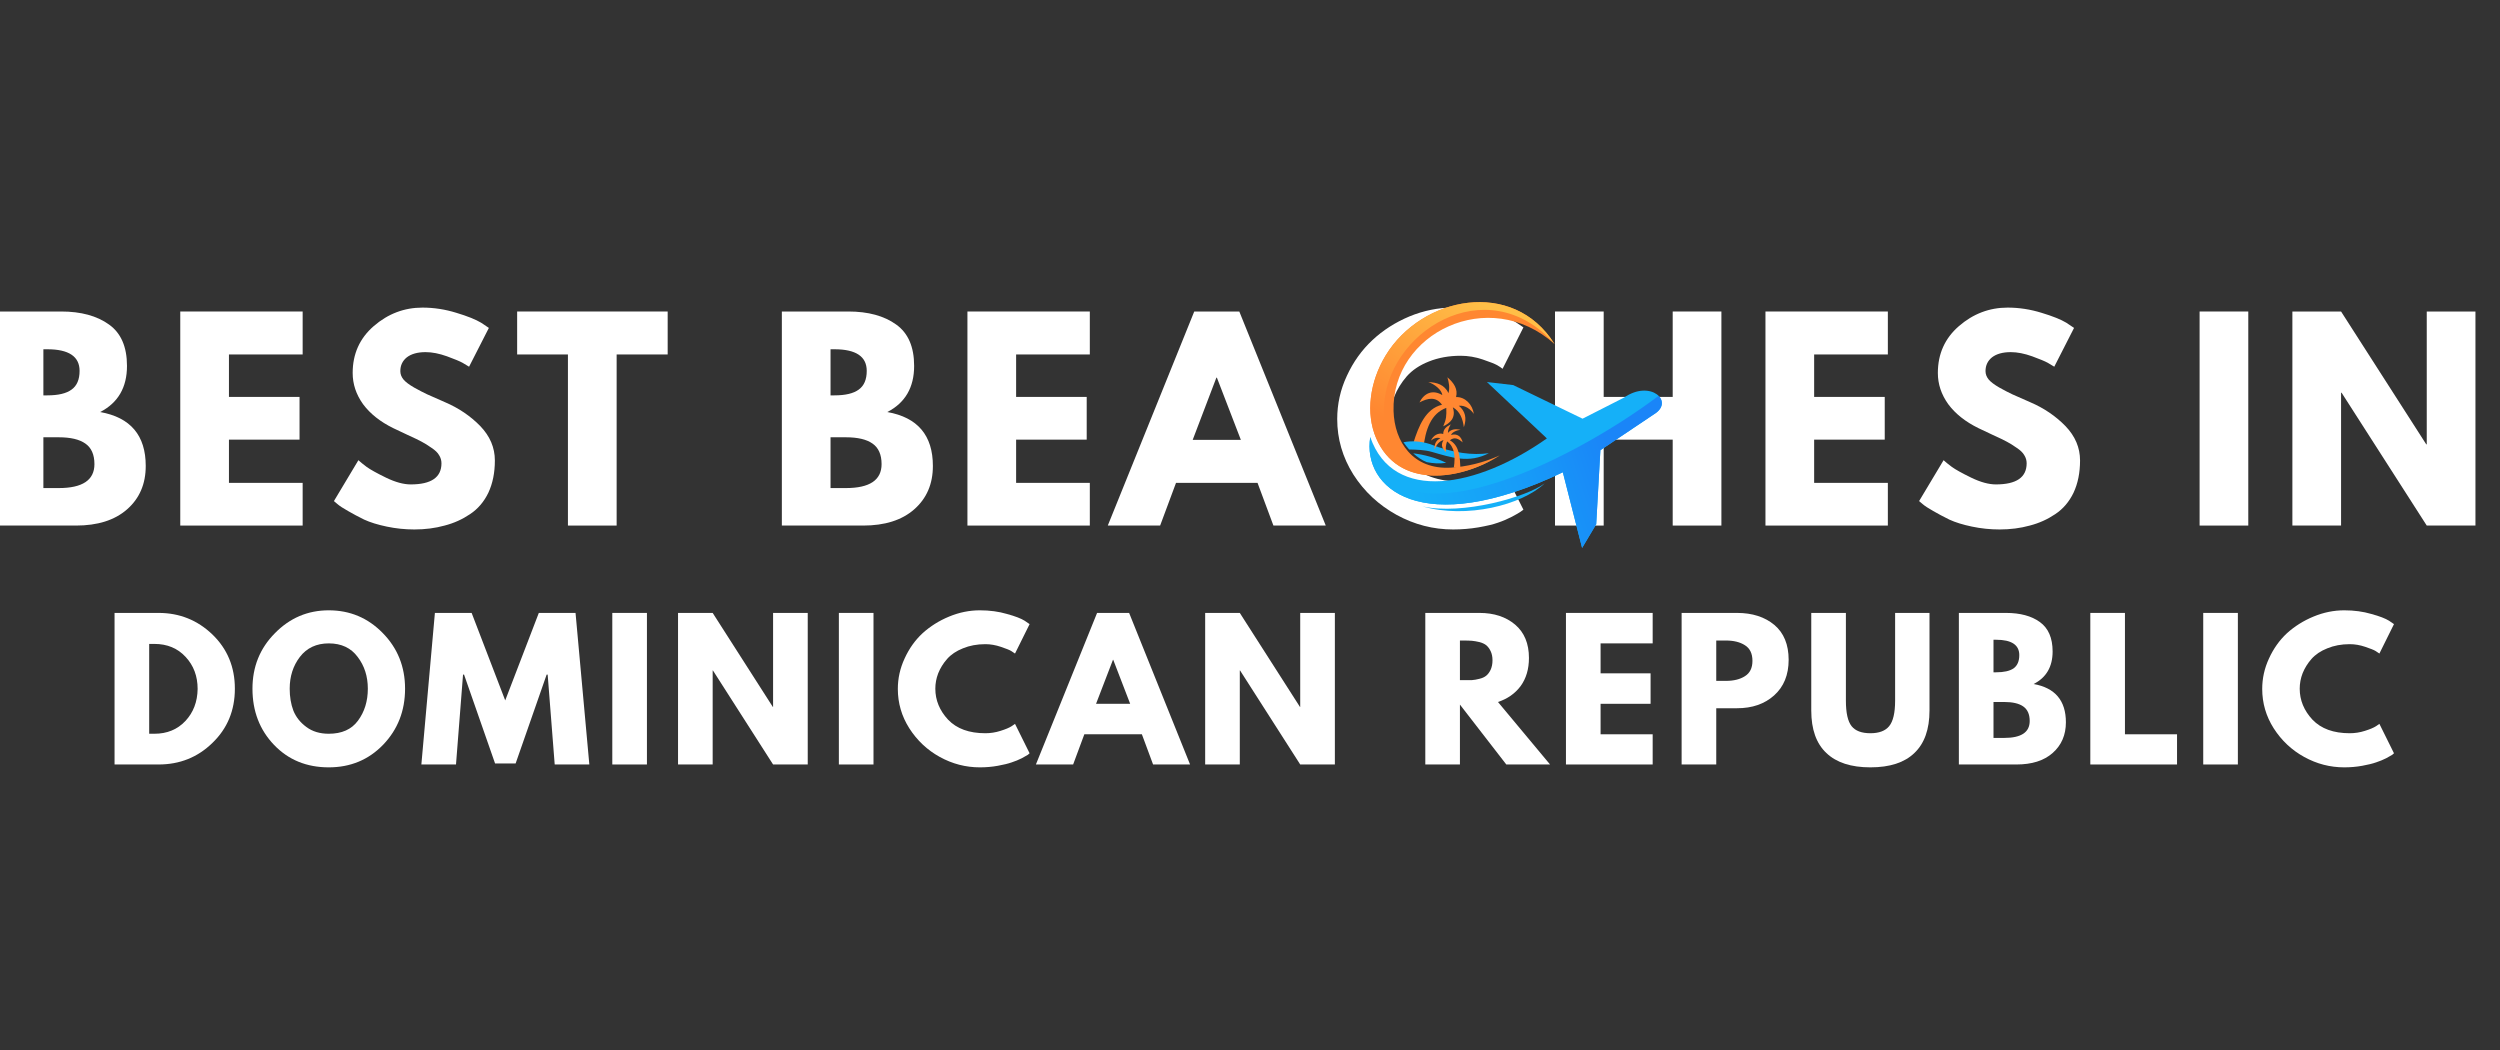 <svg xmlns="http://www.w3.org/2000/svg" xmlns:xlink="http://www.w3.org/1999/xlink" width="200" zoomAndPan="magnify" viewBox="0 0 150 63" height="84" preserveAspectRatio="xMidYMid meet" version="1.0"><rect x="0" y="0" width="150" height="63" fill="#333333" stroke="none"/><defs><g/><clipPath id="c70a812216"><path d="M 82 23 L 100 23 L 100 33 L 82 33 Z M 82 23 " clip-rule="nonzero"/></clipPath><clipPath id="293d329bff"><path d="M 99.516 23.75 C 94.242 27.723 83.145 33.293 82.215 26.223 C 81.723 29.281 85.281 32.391 93.77 28.336 L 94.926 32.875 L 95.773 31.453 L 96.023 27.012 L 99.262 24.84 C 99.805 24.504 99.812 24.051 99.516 23.75 Z M 99.516 23.75 " clip-rule="evenodd"/></clipPath><linearGradient x1="111.79" gradientTransform="matrix(0.162, 0, 0, 0.167, 82.169, 18.129)" y1="42.597" x2="-5.699" gradientUnits="userSpaceOnUse" y2="82.229" id="7e1c2d7def"><stop stop-opacity="1" stop-color="rgb(10.199%, 52.199%, 97.299%)" offset="0"/><stop stop-opacity="1" stop-color="rgb(10.199%, 52.199%, 97.299%)" offset="0.125"/><stop stop-opacity="1" stop-color="rgb(10.199%, 52.199%, 97.299%)" offset="0.148"/><stop stop-opacity="1" stop-color="rgb(10.199%, 52.199%, 97.299%)" offset="0.188"/><stop stop-opacity="1" stop-color="rgb(10.191%, 52.249%, 97.299%)" offset="0.203"/><stop stop-opacity="1" stop-color="rgb(10.165%, 52.431%, 97.299%)" offset="0.211"/><stop stop-opacity="1" stop-color="rgb(10.127%, 52.69%, 97.299%)" offset="0.219"/><stop stop-opacity="1" stop-color="rgb(10.089%, 52.95%, 97.299%)" offset="0.227"/><stop stop-opacity="1" stop-color="rgb(10.051%, 53.207%, 97.299%)" offset="0.234"/><stop stop-opacity="1" stop-color="rgb(10.013%, 53.467%, 97.299%)" offset="0.242"/><stop stop-opacity="1" stop-color="rgb(9.975%, 53.726%, 97.299%)" offset="0.25"/><stop stop-opacity="1" stop-color="rgb(9.937%, 53.986%, 97.299%)" offset="0.258"/><stop stop-opacity="1" stop-color="rgb(9.9%, 54.245%, 97.299%)" offset="0.266"/><stop stop-opacity="1" stop-color="rgb(9.862%, 54.503%, 97.299%)" offset="0.273"/><stop stop-opacity="1" stop-color="rgb(9.824%, 54.762%, 97.299%)" offset="0.281"/><stop stop-opacity="1" stop-color="rgb(9.785%, 55.022%, 97.299%)" offset="0.289"/><stop stop-opacity="1" stop-color="rgb(9.747%, 55.281%, 97.299%)" offset="0.297"/><stop stop-opacity="1" stop-color="rgb(9.709%, 55.54%, 97.299%)" offset="0.305"/><stop stop-opacity="1" stop-color="rgb(9.671%, 55.798%, 97.299%)" offset="0.312"/><stop stop-opacity="1" stop-color="rgb(9.634%, 56.058%, 97.299%)" offset="0.32"/><stop stop-opacity="1" stop-color="rgb(9.596%, 56.317%, 97.299%)" offset="0.328"/><stop stop-opacity="1" stop-color="rgb(9.558%, 56.577%, 97.299%)" offset="0.336"/><stop stop-opacity="1" stop-color="rgb(9.52%, 56.836%, 97.299%)" offset="0.344"/><stop stop-opacity="1" stop-color="rgb(9.482%, 57.094%, 97.299%)" offset="0.352"/><stop stop-opacity="1" stop-color="rgb(9.444%, 57.353%, 97.299%)" offset="0.359"/><stop stop-opacity="1" stop-color="rgb(9.407%, 57.613%, 97.299%)" offset="0.367"/><stop stop-opacity="1" stop-color="rgb(9.369%, 57.872%, 97.299%)" offset="0.375"/><stop stop-opacity="1" stop-color="rgb(9.331%, 58.131%, 97.299%)" offset="0.383"/><stop stop-opacity="1" stop-color="rgb(9.293%, 58.389%, 97.299%)" offset="0.391"/><stop stop-opacity="1" stop-color="rgb(9.254%, 58.649%, 97.299%)" offset="0.398"/><stop stop-opacity="1" stop-color="rgb(9.216%, 58.908%, 97.299%)" offset="0.406"/><stop stop-opacity="1" stop-color="rgb(9.178%, 59.167%, 97.299%)" offset="0.414"/><stop stop-opacity="1" stop-color="rgb(9.142%, 59.427%, 97.299%)" offset="0.422"/><stop stop-opacity="1" stop-color="rgb(9.103%, 59.685%, 97.299%)" offset="0.43"/><stop stop-opacity="1" stop-color="rgb(9.065%, 59.944%, 97.299%)" offset="0.438"/><stop stop-opacity="1" stop-color="rgb(9.027%, 60.204%, 97.299%)" offset="0.445"/><stop stop-opacity="1" stop-color="rgb(8.997%, 60.437%, 97.299%)" offset="0.453"/><stop stop-opacity="1" stop-color="rgb(8.968%, 60.732%, 97.299%)" offset="0.469"/><stop stop-opacity="1" stop-color="rgb(8.932%, 61.111%, 97.299%)" offset="0.484"/><stop stop-opacity="1" stop-color="rgb(8.897%, 61.493%, 97.299%)" offset="0.5"/><stop stop-opacity="1" stop-color="rgb(8.861%, 61.873%, 97.299%)" offset="0.516"/><stop stop-opacity="1" stop-color="rgb(8.826%, 62.254%, 97.299%)" offset="0.531"/><stop stop-opacity="1" stop-color="rgb(8.791%, 62.636%, 97.299%)" offset="0.547"/><stop stop-opacity="1" stop-color="rgb(8.755%, 63.016%, 97.299%)" offset="0.562"/><stop stop-opacity="1" stop-color="rgb(8.72%, 63.397%, 97.299%)" offset="0.578"/><stop stop-opacity="1" stop-color="rgb(8.684%, 63.777%, 97.299%)" offset="0.594"/><stop stop-opacity="1" stop-color="rgb(8.649%, 64.159%, 97.299%)" offset="0.609"/><stop stop-opacity="1" stop-color="rgb(8.614%, 64.539%, 97.299%)" offset="0.625"/><stop stop-opacity="1" stop-color="rgb(8.578%, 64.92%, 97.299%)" offset="0.641"/><stop stop-opacity="1" stop-color="rgb(8.543%, 65.302%, 97.299%)" offset="0.656"/><stop stop-opacity="1" stop-color="rgb(8.507%, 65.681%, 97.299%)" offset="0.672"/><stop stop-opacity="1" stop-color="rgb(8.472%, 66.063%, 97.299%)" offset="0.688"/><stop stop-opacity="1" stop-color="rgb(8.437%, 66.443%, 97.299%)" offset="0.703"/><stop stop-opacity="1" stop-color="rgb(8.401%, 66.824%, 97.299%)" offset="0.719"/><stop stop-opacity="1" stop-color="rgb(8.365%, 67.204%, 97.299%)" offset="0.734"/><stop stop-opacity="1" stop-color="rgb(8.33%, 67.586%, 97.299%)" offset="0.75"/><stop stop-opacity="1" stop-color="rgb(8.295%, 67.966%, 97.299%)" offset="0.766"/><stop stop-opacity="1" stop-color="rgb(8.26%, 68.347%, 97.299%)" offset="0.781"/><stop stop-opacity="1" stop-color="rgb(8.224%, 68.729%, 97.299%)" offset="0.797"/><stop stop-opacity="1" stop-color="rgb(8.202%, 68.959%, 97.299%)" offset="0.812"/><stop stop-opacity="1" stop-color="rgb(8.199%, 68.999%, 97.299%)" offset="0.852"/><stop stop-opacity="1" stop-color="rgb(8.199%, 68.999%, 97.299%)" offset="0.875"/><stop stop-opacity="1" stop-color="rgb(8.199%, 68.999%, 97.299%)" offset="1"/></linearGradient><clipPath id="ddef846ce1"><path d="M 82 18 L 94 18 L 94 29 L 82 29 Z M 82 18 " clip-rule="nonzero"/></clipPath><clipPath id="7cd7eade2a"><path d="M 93.273 20.641 C 90.785 16.672 85.297 17.789 83.145 21.32 C 82.176 22.914 81.938 24.801 82.562 26.273 C 83.883 29.375 87.637 28.836 89.98 27.324 C 87.461 28.859 83.031 28.926 83.031 24.633 C 83.031 19.969 89.211 16.047 93.273 20.641 Z M 93.273 20.641 " clip-rule="evenodd"/></clipPath><linearGradient x1="63.076" gradientTransform="matrix(0.162, 0, 0, 0.167, 82.169, 18.129)" y1="-16.161" x2="3.974" gradientUnits="userSpaceOnUse" y2="71.209" id="4875a17c10"><stop stop-opacity="1" stop-color="rgb(100%, 74.899%, 27.8%)" offset="0"/><stop stop-opacity="1" stop-color="rgb(100%, 74.899%, 27.8%)" offset="0.125"/><stop stop-opacity="1" stop-color="rgb(100%, 74.899%, 27.8%)" offset="0.188"/><stop stop-opacity="1" stop-color="rgb(100%, 74.899%, 27.8%)" offset="0.219"/><stop stop-opacity="1" stop-color="rgb(100%, 74.899%, 27.8%)" offset="0.234"/><stop stop-opacity="1" stop-color="rgb(100%, 74.85%, 27.78%)" offset="0.242"/><stop stop-opacity="1" stop-color="rgb(100%, 74.638%, 27.696%)" offset="0.25"/><stop stop-opacity="1" stop-color="rgb(100%, 74.307%, 27.568%)" offset="0.258"/><stop stop-opacity="1" stop-color="rgb(100%, 73.976%, 27.438%)" offset="0.266"/><stop stop-opacity="1" stop-color="rgb(100%, 73.647%, 27.309%)" offset="0.273"/><stop stop-opacity="1" stop-color="rgb(100%, 73.315%, 27.18%)" offset="0.281"/><stop stop-opacity="1" stop-color="rgb(100%, 72.986%, 27.051%)" offset="0.289"/><stop stop-opacity="1" stop-color="rgb(100%, 72.655%, 26.921%)" offset="0.297"/><stop stop-opacity="1" stop-color="rgb(100%, 72.324%, 26.793%)" offset="0.305"/><stop stop-opacity="1" stop-color="rgb(100%, 71.994%, 26.663%)" offset="0.312"/><stop stop-opacity="1" stop-color="rgb(100%, 71.663%, 26.534%)" offset="0.32"/><stop stop-opacity="1" stop-color="rgb(100%, 71.333%, 26.405%)" offset="0.328"/><stop stop-opacity="1" stop-color="rgb(100%, 71.002%, 26.276%)" offset="0.336"/><stop stop-opacity="1" stop-color="rgb(100%, 70.671%, 26.146%)" offset="0.344"/><stop stop-opacity="1" stop-color="rgb(100%, 70.341%, 26.018%)" offset="0.352"/><stop stop-opacity="1" stop-color="rgb(100%, 70.01%, 25.888%)" offset="0.359"/><stop stop-opacity="1" stop-color="rgb(100%, 69.681%, 25.758%)" offset="0.367"/><stop stop-opacity="1" stop-color="rgb(100%, 69.35%, 25.63%)" offset="0.371"/><stop stop-opacity="1" stop-color="rgb(100%, 69.185%, 25.566%)" offset="0.375"/><stop stop-opacity="1" stop-color="rgb(100%, 69.019%, 25.5%)" offset="0.383"/><stop stop-opacity="1" stop-color="rgb(100%, 68.689%, 25.371%)" offset="0.391"/><stop stop-opacity="1" stop-color="rgb(100%, 68.358%, 25.243%)" offset="0.398"/><stop stop-opacity="1" stop-color="rgb(100%, 68.028%, 25.113%)" offset="0.406"/><stop stop-opacity="1" stop-color="rgb(100%, 67.697%, 24.983%)" offset="0.414"/><stop stop-opacity="1" stop-color="rgb(100%, 67.368%, 24.855%)" offset="0.422"/><stop stop-opacity="1" stop-color="rgb(100%, 67.036%, 24.725%)" offset="0.43"/><stop stop-opacity="1" stop-color="rgb(100%, 66.705%, 24.596%)" offset="0.438"/><stop stop-opacity="1" stop-color="rgb(100%, 66.376%, 24.467%)" offset="0.445"/><stop stop-opacity="1" stop-color="rgb(100%, 66.045%, 24.338%)" offset="0.453"/><stop stop-opacity="1" stop-color="rgb(100%, 65.715%, 24.208%)" offset="0.461"/><stop stop-opacity="1" stop-color="rgb(100%, 65.384%, 24.08%)" offset="0.469"/><stop stop-opacity="1" stop-color="rgb(100%, 65.053%, 23.95%)" offset="0.477"/><stop stop-opacity="1" stop-color="rgb(100%, 64.723%, 23.82%)" offset="0.484"/><stop stop-opacity="1" stop-color="rgb(100%, 64.392%, 23.692%)" offset="0.492"/><stop stop-opacity="1" stop-color="rgb(100%, 64.062%, 23.563%)" offset="0.5"/><stop stop-opacity="1" stop-color="rgb(100%, 63.731%, 23.433%)" offset="0.508"/><stop stop-opacity="1" stop-color="rgb(100%, 63.4%, 23.305%)" offset="0.516"/><stop stop-opacity="1" stop-color="rgb(100%, 63.071%, 23.175%)" offset="0.523"/><stop stop-opacity="1" stop-color="rgb(100%, 62.74%, 23.045%)" offset="0.531"/><stop stop-opacity="1" stop-color="rgb(100%, 62.41%, 22.917%)" offset="0.539"/><stop stop-opacity="1" stop-color="rgb(100%, 62.079%, 22.787%)" offset="0.547"/><stop stop-opacity="1" stop-color="rgb(100%, 61.748%, 22.658%)" offset="0.555"/><stop stop-opacity="1" stop-color="rgb(100%, 61.418%, 22.53%)" offset="0.562"/><stop stop-opacity="1" stop-color="rgb(100%, 61.087%, 22.4%)" offset="0.57"/><stop stop-opacity="1" stop-color="rgb(100%, 60.757%, 22.27%)" offset="0.578"/><stop stop-opacity="1" stop-color="rgb(100%, 60.426%, 22.142%)" offset="0.586"/><stop stop-opacity="1" stop-color="rgb(100%, 60.095%, 22.012%)" offset="0.594"/><stop stop-opacity="1" stop-color="rgb(100%, 59.766%, 21.883%)" offset="0.602"/><stop stop-opacity="1" stop-color="rgb(100%, 59.435%, 21.754%)" offset="0.609"/><stop stop-opacity="1" stop-color="rgb(100%, 59.105%, 21.625%)" offset="0.617"/><stop stop-opacity="1" stop-color="rgb(100%, 58.774%, 21.495%)" offset="0.625"/><stop stop-opacity="1" stop-color="rgb(100%, 58.443%, 21.367%)" offset="0.629"/><stop stop-opacity="1" stop-color="rgb(100%, 58.278%, 21.303%)" offset="0.633"/><stop stop-opacity="1" stop-color="rgb(100%, 58.113%, 21.237%)" offset="0.641"/><stop stop-opacity="1" stop-color="rgb(100%, 57.782%, 21.107%)" offset="0.648"/><stop stop-opacity="1" stop-color="rgb(100%, 57.452%, 20.979%)" offset="0.656"/><stop stop-opacity="1" stop-color="rgb(100%, 57.121%, 20.85%)" offset="0.664"/><stop stop-opacity="1" stop-color="rgb(100%, 56.79%, 20.72%)" offset="0.672"/><stop stop-opacity="1" stop-color="rgb(100%, 56.461%, 20.592%)" offset="0.68"/><stop stop-opacity="1" stop-color="rgb(100%, 56.129%, 20.462%)" offset="0.688"/><stop stop-opacity="1" stop-color="rgb(100%, 55.8%, 20.332%)" offset="0.695"/><stop stop-opacity="1" stop-color="rgb(100%, 55.469%, 20.203%)" offset="0.703"/><stop stop-opacity="1" stop-color="rgb(100%, 55.138%, 20.074%)" offset="0.711"/><stop stop-opacity="1" stop-color="rgb(100%, 54.808%, 19.945%)" offset="0.719"/><stop stop-opacity="1" stop-color="rgb(100%, 54.477%, 19.815%)" offset="0.727"/><stop stop-opacity="1" stop-color="rgb(100%, 54.147%, 19.687%)" offset="0.734"/><stop stop-opacity="1" stop-color="rgb(100%, 53.816%, 19.557%)" offset="0.742"/><stop stop-opacity="1" stop-color="rgb(100%, 53.485%, 19.427%)" offset="0.75"/><stop stop-opacity="1" stop-color="rgb(100%, 53.156%, 19.299%)" offset="0.758"/><stop stop-opacity="1" stop-color="rgb(100%, 52.945%, 19.217%)" offset="0.766"/><stop stop-opacity="1" stop-color="rgb(100%, 52.899%, 19.199%)" offset="0.781"/><stop stop-opacity="1" stop-color="rgb(100%, 52.899%, 19.199%)" offset="0.812"/><stop stop-opacity="1" stop-color="rgb(100%, 52.899%, 19.199%)" offset="0.875"/><stop stop-opacity="1" stop-color="rgb(100%, 52.899%, 19.199%)" offset="1"/></linearGradient></defs><g fill="#ffffff" fill-opacity="1"><g transform="translate(-1.256, 31.534)"><g><path d="M 0.938 -12.844 L 4.922 -12.844 C 6.117 -12.844 7.078 -12.582 7.797 -12.062 C 8.516 -11.551 8.875 -10.723 8.875 -9.578 C 8.875 -8.285 8.336 -7.363 7.266 -6.812 C 9.086 -6.488 10 -5.41 10 -3.578 C 10 -2.492 9.625 -1.625 8.875 -0.969 C 8.133 -0.32 7.113 0 5.812 0 L 0.938 0 Z M 3.859 -7.812 L 4.094 -7.812 C 4.75 -7.812 5.234 -7.926 5.547 -8.156 C 5.867 -8.383 6.031 -8.758 6.031 -9.281 C 6.031 -10.145 5.383 -10.578 4.094 -10.578 L 3.859 -10.578 Z M 3.859 -2.25 L 4.781 -2.25 C 6.207 -2.25 6.922 -2.727 6.922 -3.688 C 6.922 -4.258 6.738 -4.672 6.375 -4.922 C 6.02 -5.172 5.488 -5.297 4.781 -5.297 L 3.859 -5.297 Z M 3.859 -2.25 "/></g></g></g><g fill="#ffffff" fill-opacity="1"><g transform="translate(9.878, 31.534)"><g><path d="M 8.281 -12.844 L 8.281 -10.266 L 3.859 -10.266 L 3.859 -7.719 L 8.094 -7.719 L 8.094 -5.156 L 3.859 -5.156 L 3.859 -2.562 L 8.281 -2.562 L 8.281 0 L 0.938 0 L 0.938 -12.844 Z M 8.281 -12.844 "/></g></g></g><g fill="#ffffff" fill-opacity="1"><g transform="translate(19.676, 31.534)"><g><path d="M 5.672 -13.078 C 6.359 -13.078 7.035 -12.973 7.703 -12.766 C 8.367 -12.566 8.863 -12.367 9.188 -12.172 L 9.656 -11.859 L 8.469 -9.531 C 8.375 -9.594 8.242 -9.672 8.078 -9.766 C 7.91 -9.859 7.598 -9.988 7.141 -10.156 C 6.68 -10.32 6.254 -10.406 5.859 -10.406 C 5.379 -10.406 5.004 -10.301 4.734 -10.094 C 4.473 -9.883 4.344 -9.609 4.344 -9.266 C 4.344 -9.086 4.406 -8.922 4.531 -8.766 C 4.656 -8.617 4.867 -8.457 5.172 -8.281 C 5.473 -8.113 5.734 -7.977 5.953 -7.875 C 6.18 -7.77 6.535 -7.613 7.016 -7.406 C 7.848 -7.051 8.555 -6.57 9.141 -5.969 C 9.723 -5.363 10.016 -4.676 10.016 -3.906 C 10.016 -3.164 9.883 -2.52 9.625 -1.969 C 9.363 -1.426 9 -1 8.531 -0.688 C 8.07 -0.375 7.562 -0.145 7 0 C 6.438 0.156 5.832 0.234 5.188 0.234 C 4.625 0.234 4.07 0.176 3.531 0.062 C 2.988 -0.051 2.535 -0.191 2.172 -0.359 C 1.816 -0.535 1.492 -0.707 1.203 -0.875 C 0.91 -1.039 0.695 -1.18 0.562 -1.297 L 0.359 -1.469 L 1.828 -3.922 C 1.941 -3.816 2.109 -3.68 2.328 -3.516 C 2.547 -3.359 2.93 -3.145 3.484 -2.875 C 4.047 -2.602 4.539 -2.469 4.969 -2.469 C 6.195 -2.469 6.812 -2.891 6.812 -3.734 C 6.812 -3.91 6.766 -4.07 6.672 -4.219 C 6.586 -4.375 6.43 -4.523 6.203 -4.672 C 5.984 -4.828 5.789 -4.945 5.625 -5.031 C 5.457 -5.125 5.176 -5.258 4.781 -5.438 C 4.395 -5.625 4.109 -5.758 3.922 -5.844 C 3.141 -6.227 2.535 -6.707 2.109 -7.281 C 1.691 -7.863 1.484 -8.488 1.484 -9.156 C 1.484 -10.301 1.906 -11.238 2.75 -11.969 C 3.602 -12.707 4.578 -13.078 5.672 -13.078 Z M 5.672 -13.078 "/></g></g></g><g fill="#ffffff" fill-opacity="1"><g transform="translate(30.904, 31.534)"><g><path d="M 0.125 -10.266 L 0.125 -12.844 L 9.156 -12.844 L 9.156 -10.266 L 6.094 -10.266 L 6.094 0 L 3.172 0 L 3.172 -10.266 Z M 0.125 -10.266 "/></g></g></g><g fill="#ffffff" fill-opacity="1"><g transform="translate(40.95, 31.534)"><g/></g></g><g fill="#ffffff" fill-opacity="1"><g transform="translate(45.973, 31.534)"><g><path d="M 0.938 -12.844 L 4.922 -12.844 C 6.117 -12.844 7.078 -12.582 7.797 -12.062 C 8.516 -11.551 8.875 -10.723 8.875 -9.578 C 8.875 -8.285 8.336 -7.363 7.266 -6.812 C 9.086 -6.488 10 -5.41 10 -3.578 C 10 -2.492 9.625 -1.625 8.875 -0.969 C 8.133 -0.32 7.113 0 5.812 0 L 0.938 0 Z M 3.859 -7.812 L 4.094 -7.812 C 4.75 -7.812 5.234 -7.926 5.547 -8.156 C 5.867 -8.383 6.031 -8.758 6.031 -9.281 C 6.031 -10.145 5.383 -10.578 4.094 -10.578 L 3.859 -10.578 Z M 3.859 -2.25 L 4.781 -2.25 C 6.207 -2.25 6.922 -2.727 6.922 -3.688 C 6.922 -4.258 6.738 -4.672 6.375 -4.922 C 6.02 -5.172 5.488 -5.297 4.781 -5.297 L 3.859 -5.297 Z M 3.859 -2.25 "/></g></g></g><g fill="#ffffff" fill-opacity="1"><g transform="translate(57.108, 31.534)"><g><path d="M 8.281 -12.844 L 8.281 -10.266 L 3.859 -10.266 L 3.859 -7.719 L 8.094 -7.719 L 8.094 -5.156 L 3.859 -5.156 L 3.859 -2.562 L 8.281 -2.562 L 8.281 0 L 0.938 0 L 0.938 -12.844 Z M 8.281 -12.844 "/></g></g></g><g fill="#ffffff" fill-opacity="1"><g transform="translate(66.905, 31.534)"><g><path d="M 7.453 -12.844 L 12.641 0 L 9.5 0 L 8.547 -2.562 L 3.656 -2.562 L 2.703 0 L -0.438 0 L 4.75 -12.844 Z M 7.547 -5.141 L 6.109 -8.875 L 6.078 -8.875 L 4.656 -5.141 Z M 7.547 -5.141 "/></g></g></g><g fill="#ffffff" fill-opacity="1"><g transform="translate(79.874, 31.534)"><g><path d="M 7.766 -2.641 C 8.211 -2.641 8.645 -2.707 9.062 -2.844 C 9.488 -2.977 9.797 -3.109 9.984 -3.234 L 10.281 -3.438 L 11.531 -0.953 C 11.488 -0.922 11.43 -0.879 11.359 -0.828 C 11.285 -0.773 11.113 -0.676 10.844 -0.531 C 10.582 -0.395 10.301 -0.273 10 -0.172 C 9.707 -0.066 9.316 0.023 8.828 0.109 C 8.336 0.191 7.832 0.234 7.312 0.234 C 6.125 0.234 4.992 -0.055 3.922 -0.641 C 2.848 -1.234 1.984 -2.039 1.328 -3.062 C 0.68 -4.094 0.359 -5.203 0.359 -6.391 C 0.359 -7.297 0.551 -8.16 0.938 -8.984 C 1.32 -9.816 1.832 -10.531 2.469 -11.125 C 3.102 -11.719 3.844 -12.191 4.688 -12.547 C 5.539 -12.898 6.414 -13.078 7.312 -13.078 C 8.145 -13.078 8.91 -12.977 9.609 -12.781 C 10.305 -12.582 10.801 -12.383 11.094 -12.188 L 11.531 -11.891 L 10.281 -9.406 C 10.207 -9.469 10.098 -9.539 9.953 -9.625 C 9.805 -9.707 9.516 -9.82 9.078 -9.969 C 8.648 -10.113 8.211 -10.188 7.766 -10.188 C 7.055 -10.188 6.422 -10.07 5.859 -9.844 C 5.305 -9.625 4.863 -9.328 4.531 -8.953 C 4.207 -8.578 3.957 -8.172 3.781 -7.734 C 3.613 -7.305 3.531 -6.867 3.531 -6.422 C 3.531 -5.453 3.895 -4.578 4.625 -3.797 C 5.363 -3.023 6.41 -2.641 7.766 -2.641 Z M 7.766 -2.641 "/></g></g></g><g fill="#ffffff" fill-opacity="1"><g transform="translate(92.362, 31.534)"><g><path d="M 3.859 -5.156 L 3.859 0 L 0.938 0 L 0.938 -12.844 L 3.859 -12.844 L 3.859 -7.719 L 8 -7.719 L 8 -12.844 L 10.922 -12.844 L 10.922 0 L 8 0 L 8 -5.156 Z M 3.859 -5.156 "/></g></g></g><g fill="#ffffff" fill-opacity="1"><g transform="translate(104.99, 31.534)"><g><path d="M 8.281 -12.844 L 8.281 -10.266 L 3.859 -10.266 L 3.859 -7.719 L 8.094 -7.719 L 8.094 -5.156 L 3.859 -5.156 L 3.859 -2.562 L 8.281 -2.562 L 8.281 0 L 0.938 0 L 0.938 -12.844 Z M 8.281 -12.844 "/></g></g></g><g fill="#ffffff" fill-opacity="1"><g transform="translate(114.787, 31.534)"><g><path d="M 5.672 -13.078 C 6.359 -13.078 7.035 -12.973 7.703 -12.766 C 8.367 -12.566 8.863 -12.367 9.188 -12.172 L 9.656 -11.859 L 8.469 -9.531 C 8.375 -9.594 8.242 -9.672 8.078 -9.766 C 7.91 -9.859 7.598 -9.988 7.141 -10.156 C 6.68 -10.32 6.254 -10.406 5.859 -10.406 C 5.379 -10.406 5.004 -10.301 4.734 -10.094 C 4.473 -9.883 4.344 -9.609 4.344 -9.266 C 4.344 -9.086 4.406 -8.922 4.531 -8.766 C 4.656 -8.617 4.867 -8.457 5.172 -8.281 C 5.473 -8.113 5.734 -7.977 5.953 -7.875 C 6.18 -7.77 6.535 -7.613 7.016 -7.406 C 7.848 -7.051 8.555 -6.57 9.141 -5.969 C 9.723 -5.363 10.016 -4.676 10.016 -3.906 C 10.016 -3.164 9.883 -2.52 9.625 -1.969 C 9.363 -1.426 9 -1 8.531 -0.688 C 8.07 -0.375 7.562 -0.145 7 0 C 6.438 0.156 5.832 0.234 5.188 0.234 C 4.625 0.234 4.07 0.176 3.531 0.062 C 2.988 -0.051 2.535 -0.191 2.172 -0.359 C 1.816 -0.535 1.492 -0.707 1.203 -0.875 C 0.91 -1.039 0.695 -1.18 0.562 -1.297 L 0.359 -1.469 L 1.828 -3.922 C 1.941 -3.816 2.109 -3.68 2.328 -3.516 C 2.547 -3.359 2.93 -3.145 3.484 -2.875 C 4.047 -2.602 4.539 -2.469 4.969 -2.469 C 6.195 -2.469 6.812 -2.891 6.812 -3.734 C 6.812 -3.91 6.766 -4.07 6.672 -4.219 C 6.586 -4.375 6.43 -4.523 6.203 -4.672 C 5.984 -4.828 5.789 -4.945 5.625 -5.031 C 5.457 -5.125 5.176 -5.258 4.781 -5.438 C 4.395 -5.625 4.109 -5.758 3.922 -5.844 C 3.141 -6.227 2.535 -6.707 2.109 -7.281 C 1.691 -7.863 1.484 -8.488 1.484 -9.156 C 1.484 -10.301 1.906 -11.238 2.75 -11.969 C 3.602 -12.707 4.578 -13.078 5.672 -13.078 Z M 5.672 -13.078 "/></g></g></g><g fill="#ffffff" fill-opacity="1"><g transform="translate(126.015, 31.534)"><g/></g></g><g fill="#ffffff" fill-opacity="1"><g transform="translate(131.038, 31.534)"><g><path d="M 3.859 -12.844 L 3.859 0 L 0.938 0 L 0.938 -12.844 Z M 3.859 -12.844 "/></g></g></g><g fill="#ffffff" fill-opacity="1"><g transform="translate(136.605, 31.534)"><g><path d="M 3.859 -7.969 L 3.859 0 L 0.938 0 L 0.938 -12.844 L 3.859 -12.844 L 8.969 -4.875 L 9 -4.875 L 9 -12.844 L 11.922 -12.844 L 11.922 0 L 9 0 L 3.891 -7.969 Z M 3.859 -7.969 "/></g></g></g><g fill="#ffffff" fill-opacity="1"><g transform="translate(6.217, 45.869)"><g><path d="M 0.656 -9.094 L 3.297 -9.094 C 4.555 -9.094 5.633 -8.66 6.531 -7.797 C 7.426 -6.93 7.875 -5.848 7.875 -4.547 C 7.875 -3.242 7.426 -2.16 6.531 -1.297 C 5.645 -0.43 4.566 0 3.297 0 L 0.656 0 Z M 2.734 -1.844 L 3.047 -1.844 C 3.805 -1.844 4.426 -2.098 4.906 -2.609 C 5.383 -3.117 5.629 -3.758 5.641 -4.531 C 5.641 -5.301 5.398 -5.941 4.922 -6.453 C 4.441 -6.973 3.816 -7.234 3.047 -7.234 L 2.734 -7.234 Z M 2.734 -1.844 "/></g></g></g><g fill="#ffffff" fill-opacity="1"><g transform="translate(14.898, 45.869)"><g><path d="M 0.25 -4.547 C 0.25 -5.859 0.695 -6.969 1.594 -7.875 C 2.488 -8.789 3.566 -9.25 4.828 -9.25 C 6.098 -9.25 7.176 -8.797 8.062 -7.891 C 8.957 -6.984 9.406 -5.867 9.406 -4.547 C 9.406 -3.223 8.969 -2.102 8.094 -1.188 C 7.219 -0.281 6.129 0.172 4.828 0.172 C 3.504 0.172 2.41 -0.273 1.547 -1.172 C 0.68 -2.078 0.25 -3.203 0.25 -4.547 Z M 2.484 -4.547 C 2.484 -4.066 2.555 -3.629 2.703 -3.234 C 2.859 -2.848 3.117 -2.52 3.484 -2.25 C 3.848 -1.977 4.297 -1.844 4.828 -1.844 C 5.609 -1.844 6.191 -2.102 6.578 -2.625 C 6.973 -3.156 7.172 -3.797 7.172 -4.547 C 7.172 -5.285 6.969 -5.922 6.562 -6.453 C 6.164 -6.992 5.586 -7.266 4.828 -7.266 C 4.086 -7.266 3.508 -6.992 3.094 -6.453 C 2.688 -5.922 2.484 -5.285 2.484 -4.547 Z M 2.484 -4.547 "/></g></g></g><g fill="#ffffff" fill-opacity="1"><g transform="translate(25.11, 45.869)"><g><path d="M 8.172 0 L 7.75 -5.391 L 7.688 -5.391 L 5.828 -0.062 L 4.594 -0.062 L 2.734 -5.391 L 2.672 -5.391 L 2.25 0 L 0.172 0 L 0.984 -9.094 L 3.188 -9.094 L 5.203 -3.844 L 7.219 -9.094 L 9.422 -9.094 L 10.25 0 Z M 8.172 0 "/></g></g></g><g fill="#ffffff" fill-opacity="1"><g transform="translate(36.082, 45.869)"><g><path d="M 2.734 -9.094 L 2.734 0 L 0.656 0 L 0.656 -9.094 Z M 2.734 -9.094 "/></g></g></g><g fill="#ffffff" fill-opacity="1"><g transform="translate(40.026, 45.869)"><g><path d="M 2.734 -5.641 L 2.734 0 L 0.656 0 L 0.656 -9.094 L 2.734 -9.094 L 6.344 -3.453 L 6.359 -3.453 L 6.359 -9.094 L 8.438 -9.094 L 8.438 0 L 6.359 0 L 2.75 -5.641 Z M 2.734 -5.641 "/></g></g></g><g fill="#ffffff" fill-opacity="1"><g transform="translate(49.676, 45.869)"><g><path d="M 2.734 -9.094 L 2.734 0 L 0.656 0 L 0.656 -9.094 Z M 2.734 -9.094 "/></g></g></g><g fill="#ffffff" fill-opacity="1"><g transform="translate(53.62, 45.869)"><g><path d="M 5.5 -1.875 C 5.812 -1.875 6.113 -1.922 6.406 -2.016 C 6.707 -2.109 6.93 -2.203 7.078 -2.297 L 7.281 -2.438 L 8.156 -0.672 C 8.133 -0.648 8.098 -0.617 8.047 -0.578 C 7.992 -0.547 7.875 -0.477 7.688 -0.375 C 7.5 -0.281 7.297 -0.195 7.078 -0.125 C 6.867 -0.051 6.594 0.016 6.25 0.078 C 5.906 0.141 5.547 0.172 5.172 0.172 C 4.328 0.172 3.523 -0.035 2.766 -0.453 C 2.016 -0.867 1.406 -1.441 0.938 -2.172 C 0.477 -2.898 0.25 -3.688 0.25 -4.531 C 0.25 -5.164 0.383 -5.773 0.656 -6.359 C 0.926 -6.953 1.285 -7.457 1.734 -7.875 C 2.191 -8.289 2.723 -8.625 3.328 -8.875 C 3.93 -9.125 4.547 -9.25 5.172 -9.25 C 5.766 -9.25 6.305 -9.176 6.797 -9.031 C 7.297 -8.895 7.648 -8.758 7.859 -8.625 L 8.156 -8.422 L 7.281 -6.656 C 7.227 -6.695 7.148 -6.75 7.047 -6.812 C 6.941 -6.875 6.734 -6.957 6.422 -7.062 C 6.117 -7.164 5.812 -7.219 5.5 -7.219 C 5 -7.219 4.551 -7.133 4.156 -6.969 C 3.758 -6.812 3.441 -6.598 3.203 -6.328 C 2.973 -6.066 2.797 -5.781 2.672 -5.469 C 2.555 -5.164 2.5 -4.859 2.5 -4.547 C 2.5 -3.859 2.754 -3.238 3.266 -2.688 C 3.785 -2.145 4.531 -1.875 5.5 -1.875 Z M 5.5 -1.875 "/></g></g></g><g fill="#ffffff" fill-opacity="1"><g transform="translate(62.466, 45.869)"><g><path d="M 5.281 -9.094 L 8.938 0 L 6.719 0 L 6.047 -1.812 L 2.594 -1.812 L 1.922 0 L -0.312 0 L 3.359 -9.094 Z M 5.344 -3.641 L 4.328 -6.281 L 4.312 -6.281 L 3.297 -3.641 Z M 5.344 -3.641 "/></g></g></g><g fill="#ffffff" fill-opacity="1"><g transform="translate(71.654, 45.869)"><g><path d="M 2.734 -5.641 L 2.734 0 L 0.656 0 L 0.656 -9.094 L 2.734 -9.094 L 6.344 -3.453 L 6.359 -3.453 L 6.359 -9.094 L 8.438 -9.094 L 8.438 0 L 6.359 0 L 2.75 -5.641 Z M 2.734 -5.641 "/></g></g></g><g fill="#ffffff" fill-opacity="1"><g transform="translate(81.304, 45.869)"><g/></g></g><g fill="#ffffff" fill-opacity="1"><g transform="translate(84.862, 45.869)"><g><path d="M 0.656 -9.094 L 3.906 -9.094 C 4.781 -9.094 5.492 -8.859 6.047 -8.391 C 6.598 -7.922 6.875 -7.254 6.875 -6.391 C 6.875 -5.723 6.707 -5.16 6.375 -4.703 C 6.039 -4.254 5.586 -3.938 5.016 -3.75 L 8.141 0 L 5.516 0 L 2.734 -3.594 L 2.734 0 L 0.656 0 Z M 2.734 -5.062 L 2.969 -5.062 C 3.164 -5.062 3.328 -5.062 3.453 -5.062 C 3.586 -5.07 3.738 -5.098 3.906 -5.141 C 4.07 -5.18 4.207 -5.242 4.312 -5.328 C 4.414 -5.41 4.504 -5.531 4.578 -5.688 C 4.648 -5.844 4.688 -6.031 4.688 -6.25 C 4.688 -6.469 4.648 -6.648 4.578 -6.797 C 4.504 -6.953 4.414 -7.07 4.312 -7.156 C 4.207 -7.238 4.07 -7.301 3.906 -7.344 C 3.738 -7.383 3.586 -7.41 3.453 -7.422 C 3.328 -7.43 3.164 -7.438 2.969 -7.438 L 2.734 -7.438 Z M 2.734 -5.062 "/></g></g></g><g fill="#ffffff" fill-opacity="1"><g transform="translate(93.301, 45.869)"><g><path d="M 5.859 -9.094 L 5.859 -7.266 L 2.734 -7.266 L 2.734 -5.469 L 5.734 -5.469 L 5.734 -3.641 L 2.734 -3.641 L 2.734 -1.812 L 5.859 -1.812 L 5.859 0 L 0.656 0 L 0.656 -9.094 Z M 5.859 -9.094 "/></g></g></g><g fill="#ffffff" fill-opacity="1"><g transform="translate(100.241, 45.869)"><g><path d="M 0.656 -9.094 L 3.984 -9.094 C 4.898 -9.094 5.645 -8.852 6.219 -8.375 C 6.789 -7.895 7.078 -7.195 7.078 -6.281 C 7.078 -5.375 6.785 -4.66 6.203 -4.141 C 5.629 -3.629 4.891 -3.375 3.984 -3.375 L 2.734 -3.375 L 2.734 0 L 0.656 0 Z M 2.734 -5.016 L 3.312 -5.016 C 3.781 -5.016 4.16 -5.109 4.453 -5.297 C 4.754 -5.484 4.906 -5.789 4.906 -6.219 C 4.906 -6.656 4.754 -6.969 4.453 -7.156 C 4.16 -7.344 3.781 -7.438 3.312 -7.438 L 2.734 -7.438 Z M 2.734 -5.016 "/></g></g></g><g fill="#ffffff" fill-opacity="1"><g transform="translate(108.129, 45.869)"><g><path d="M 7.641 -9.094 L 7.641 -3.234 C 7.641 -2.109 7.336 -1.258 6.734 -0.688 C 6.141 -0.113 5.258 0.172 4.094 0.172 C 2.938 0.172 2.055 -0.113 1.453 -0.688 C 0.848 -1.258 0.547 -2.109 0.547 -3.234 L 0.547 -9.094 L 2.625 -9.094 L 2.625 -3.828 C 2.625 -3.098 2.738 -2.586 2.969 -2.297 C 3.195 -2.016 3.57 -1.875 4.094 -1.875 C 4.613 -1.875 4.988 -2.016 5.219 -2.297 C 5.457 -2.586 5.578 -3.098 5.578 -3.828 L 5.578 -9.094 Z M 7.641 -9.094 "/></g></g></g><g fill="#ffffff" fill-opacity="1"><g transform="translate(116.876, 45.869)"><g><path d="M 0.656 -9.094 L 3.484 -9.094 C 4.336 -9.094 5.016 -8.91 5.516 -8.547 C 6.023 -8.18 6.281 -7.594 6.281 -6.781 C 6.281 -5.863 5.898 -5.211 5.141 -4.828 C 6.43 -4.598 7.078 -3.832 7.078 -2.531 C 7.078 -1.77 6.812 -1.156 6.281 -0.688 C 5.758 -0.227 5.035 0 4.109 0 L 0.656 0 Z M 2.734 -5.531 L 2.891 -5.531 C 3.359 -5.531 3.707 -5.609 3.938 -5.766 C 4.164 -5.93 4.281 -6.195 4.281 -6.562 C 4.281 -7.176 3.816 -7.484 2.891 -7.484 L 2.734 -7.484 Z M 2.734 -1.594 L 3.375 -1.594 C 4.395 -1.594 4.906 -1.93 4.906 -2.609 C 4.906 -3.016 4.773 -3.305 4.516 -3.484 C 4.266 -3.66 3.883 -3.75 3.375 -3.75 L 2.734 -3.75 Z M 2.734 -1.594 "/></g></g></g><g fill="#ffffff" fill-opacity="1"><g transform="translate(124.763, 45.869)"><g><path d="M 2.734 -9.094 L 2.734 -1.812 L 5.859 -1.812 L 5.859 0 L 0.656 0 L 0.656 -9.094 Z M 2.734 -9.094 "/></g></g></g><g fill="#ffffff" fill-opacity="1"><g transform="translate(131.538, 45.869)"><g><path d="M 2.734 -9.094 L 2.734 0 L 0.656 0 L 0.656 -9.094 Z M 2.734 -9.094 "/></g></g></g><g fill="#ffffff" fill-opacity="1"><g transform="translate(135.483, 45.869)"><g><path d="M 5.5 -1.875 C 5.812 -1.875 6.113 -1.922 6.406 -2.016 C 6.707 -2.109 6.93 -2.203 7.078 -2.297 L 7.281 -2.438 L 8.156 -0.672 C 8.133 -0.648 8.098 -0.617 8.047 -0.578 C 7.992 -0.547 7.875 -0.477 7.688 -0.375 C 7.5 -0.281 7.297 -0.195 7.078 -0.125 C 6.867 -0.051 6.594 0.016 6.25 0.078 C 5.906 0.141 5.547 0.172 5.172 0.172 C 4.328 0.172 3.523 -0.035 2.766 -0.453 C 2.016 -0.867 1.406 -1.441 0.938 -2.172 C 0.477 -2.898 0.25 -3.688 0.25 -4.531 C 0.25 -5.164 0.383 -5.773 0.656 -6.359 C 0.926 -6.953 1.285 -7.457 1.734 -7.875 C 2.191 -8.289 2.723 -8.625 3.328 -8.875 C 3.93 -9.125 4.547 -9.25 5.172 -9.25 C 5.766 -9.25 6.305 -9.176 6.797 -9.031 C 7.297 -8.895 7.648 -8.758 7.859 -8.625 L 8.156 -8.422 L 7.281 -6.656 C 7.227 -6.695 7.148 -6.75 7.047 -6.812 C 6.941 -6.875 6.734 -6.957 6.422 -7.062 C 6.117 -7.164 5.812 -7.219 5.5 -7.219 C 5 -7.219 4.551 -7.133 4.156 -6.969 C 3.758 -6.812 3.441 -6.598 3.203 -6.328 C 2.973 -6.066 2.797 -5.781 2.672 -5.469 C 2.555 -5.164 2.5 -4.859 2.5 -4.547 C 2.5 -3.859 2.754 -3.238 3.266 -2.688 C 3.785 -2.145 4.531 -1.875 5.5 -1.875 Z M 5.5 -1.875 "/></g></g></g><path fill="#15b0f8" d="M 82.215 26.223 C 83.605 30.227 88.648 29.246 92.812 26.305 L 89.215 22.922 L 90.793 23.105 L 94.953 25.121 C 95.785 24.699 96.617 24.277 97.449 23.852 C 99.027 22.758 100.473 24.086 99.262 24.84 C 98.184 25.562 97.102 26.289 96.023 27.012 L 95.773 31.453 L 94.926 32.875 L 93.77 28.336 C 85.281 32.391 81.723 29.281 82.215 26.223 Z M 82.215 26.223 " fill-opacity="1" fill-rule="evenodd"/><path fill="#ff8731" d="M 89.98 27.324 C 87.637 28.836 83.883 29.375 82.562 26.273 C 81.938 24.801 82.176 22.914 83.145 21.32 C 85.297 17.789 90.785 16.672 93.273 20.641 C 89.34 17.117 83.484 19.992 83.613 24.656 C 83.664 26.516 84.781 28.195 87.059 28.059 C 87.961 28.004 89 27.773 89.98 27.324 Z M 89.98 27.324 " fill-opacity="1" fill-rule="evenodd"/><path fill="#ff8731" d="M 84.809 26.551 C 85.117 25.582 85.531 24.523 86.52 24.285 C 86.156 23.781 85.68 23.879 85.168 24.145 C 85.441 23.598 85.949 23.348 86.539 23.707 C 86.508 23.391 86.059 23.035 85.695 22.926 C 86.219 22.941 86.668 23.082 86.91 23.586 C 86.996 23.25 86.934 22.941 86.844 22.637 C 87.234 22.973 87.488 23.348 87.363 23.824 C 87.902 23.805 88.352 24.266 88.43 24.836 C 88.258 24.582 87.934 24.301 87.527 24.344 C 87.918 24.66 88.02 25.09 87.832 25.633 C 87.762 25.121 87.598 24.68 87.168 24.438 C 87.383 25.074 86.988 25.395 86.594 25.578 C 86.781 25.148 86.793 24.953 86.777 24.473 C 85.859 24.809 85.516 25.77 85.391 26.977 L 85.383 26.977 C 85.195 26.82 84.992 26.742 84.809 26.551 Z M 84.809 26.551 " fill-opacity="1" fill-rule="evenodd"/><path fill="#15b0f8" d="M 89.332 27.191 C 88.367 27.324 87.223 27.199 85.77 26.637 C 85.238 26.469 84.668 26.438 84.207 26.535 C 84.301 26.668 84.441 26.852 84.547 26.969 C 84.996 26.98 85.48 26.988 85.922 27.117 C 87.098 27.453 88.133 27.816 89.332 27.191 Z M 89.332 27.191 " fill-opacity="1" fill-rule="evenodd"/><path fill="#15b0f8" d="M 86.773 27.77 C 86.148 27.457 85.41 27.273 84.793 27.199 C 85.012 27.402 85.312 27.617 85.605 27.73 C 85.977 27.797 86.352 27.836 86.773 27.77 Z M 86.773 27.77 " fill-opacity="1" fill-rule="evenodd"/><path fill="#15b0f8" d="M 92.68 29 C 91.32 30.305 87.984 31.141 85.352 30.383 C 87.727 30.922 91.621 29.82 92.68 29 Z M 92.68 29 " fill-opacity="1" fill-rule="evenodd"/><g clip-path="url(#c70a812216)"><g clip-path="url(#293d329bff)"><path fill="url(#7e1c2d7def)" d="M 81.727 23.75 L 81.727 33.293 L 99.812 33.293 L 99.812 23.75 Z M 81.727 23.75 " fill-rule="nonzero"/></g></g><path fill="#ff8731" d="M 87.625 28.098 C 87.598 27.449 87.57 26.738 86.992 26.418 C 87.262 26.195 87.512 26.32 87.758 26.543 C 87.684 26.203 87.438 25.988 87.062 26.098 C 87.125 25.926 87.426 25.801 87.641 25.793 C 87.348 25.723 87.078 25.734 86.875 25.977 C 86.875 25.777 86.957 25.617 87.047 25.461 C 86.785 25.59 86.59 25.758 86.594 26.039 C 86.297 25.945 85.984 26.133 85.859 26.434 C 85.992 26.32 86.211 26.215 86.426 26.297 C 86.168 26.414 86.051 26.637 86.074 26.965 C 86.188 26.691 86.34 26.477 86.613 26.406 C 86.402 26.723 86.574 26.961 86.766 27.121 C 86.727 26.855 86.746 26.746 86.824 26.484 C 87.273 26.805 87.332 27.375 87.23 28.051 C 87.363 28.074 87.492 28.09 87.625 28.098 Z M 87.625 28.098 " fill-opacity="1" fill-rule="evenodd"/><g clip-path="url(#ddef846ce1)"><g clip-path="url(#7cd7eade2a)"><path fill="url(#4875a17c10)" d="M 81.938 16.047 L 81.938 29.375 L 93.273 29.375 L 93.273 16.047 Z M 81.938 16.047 " fill-rule="nonzero"/></g></g></svg>